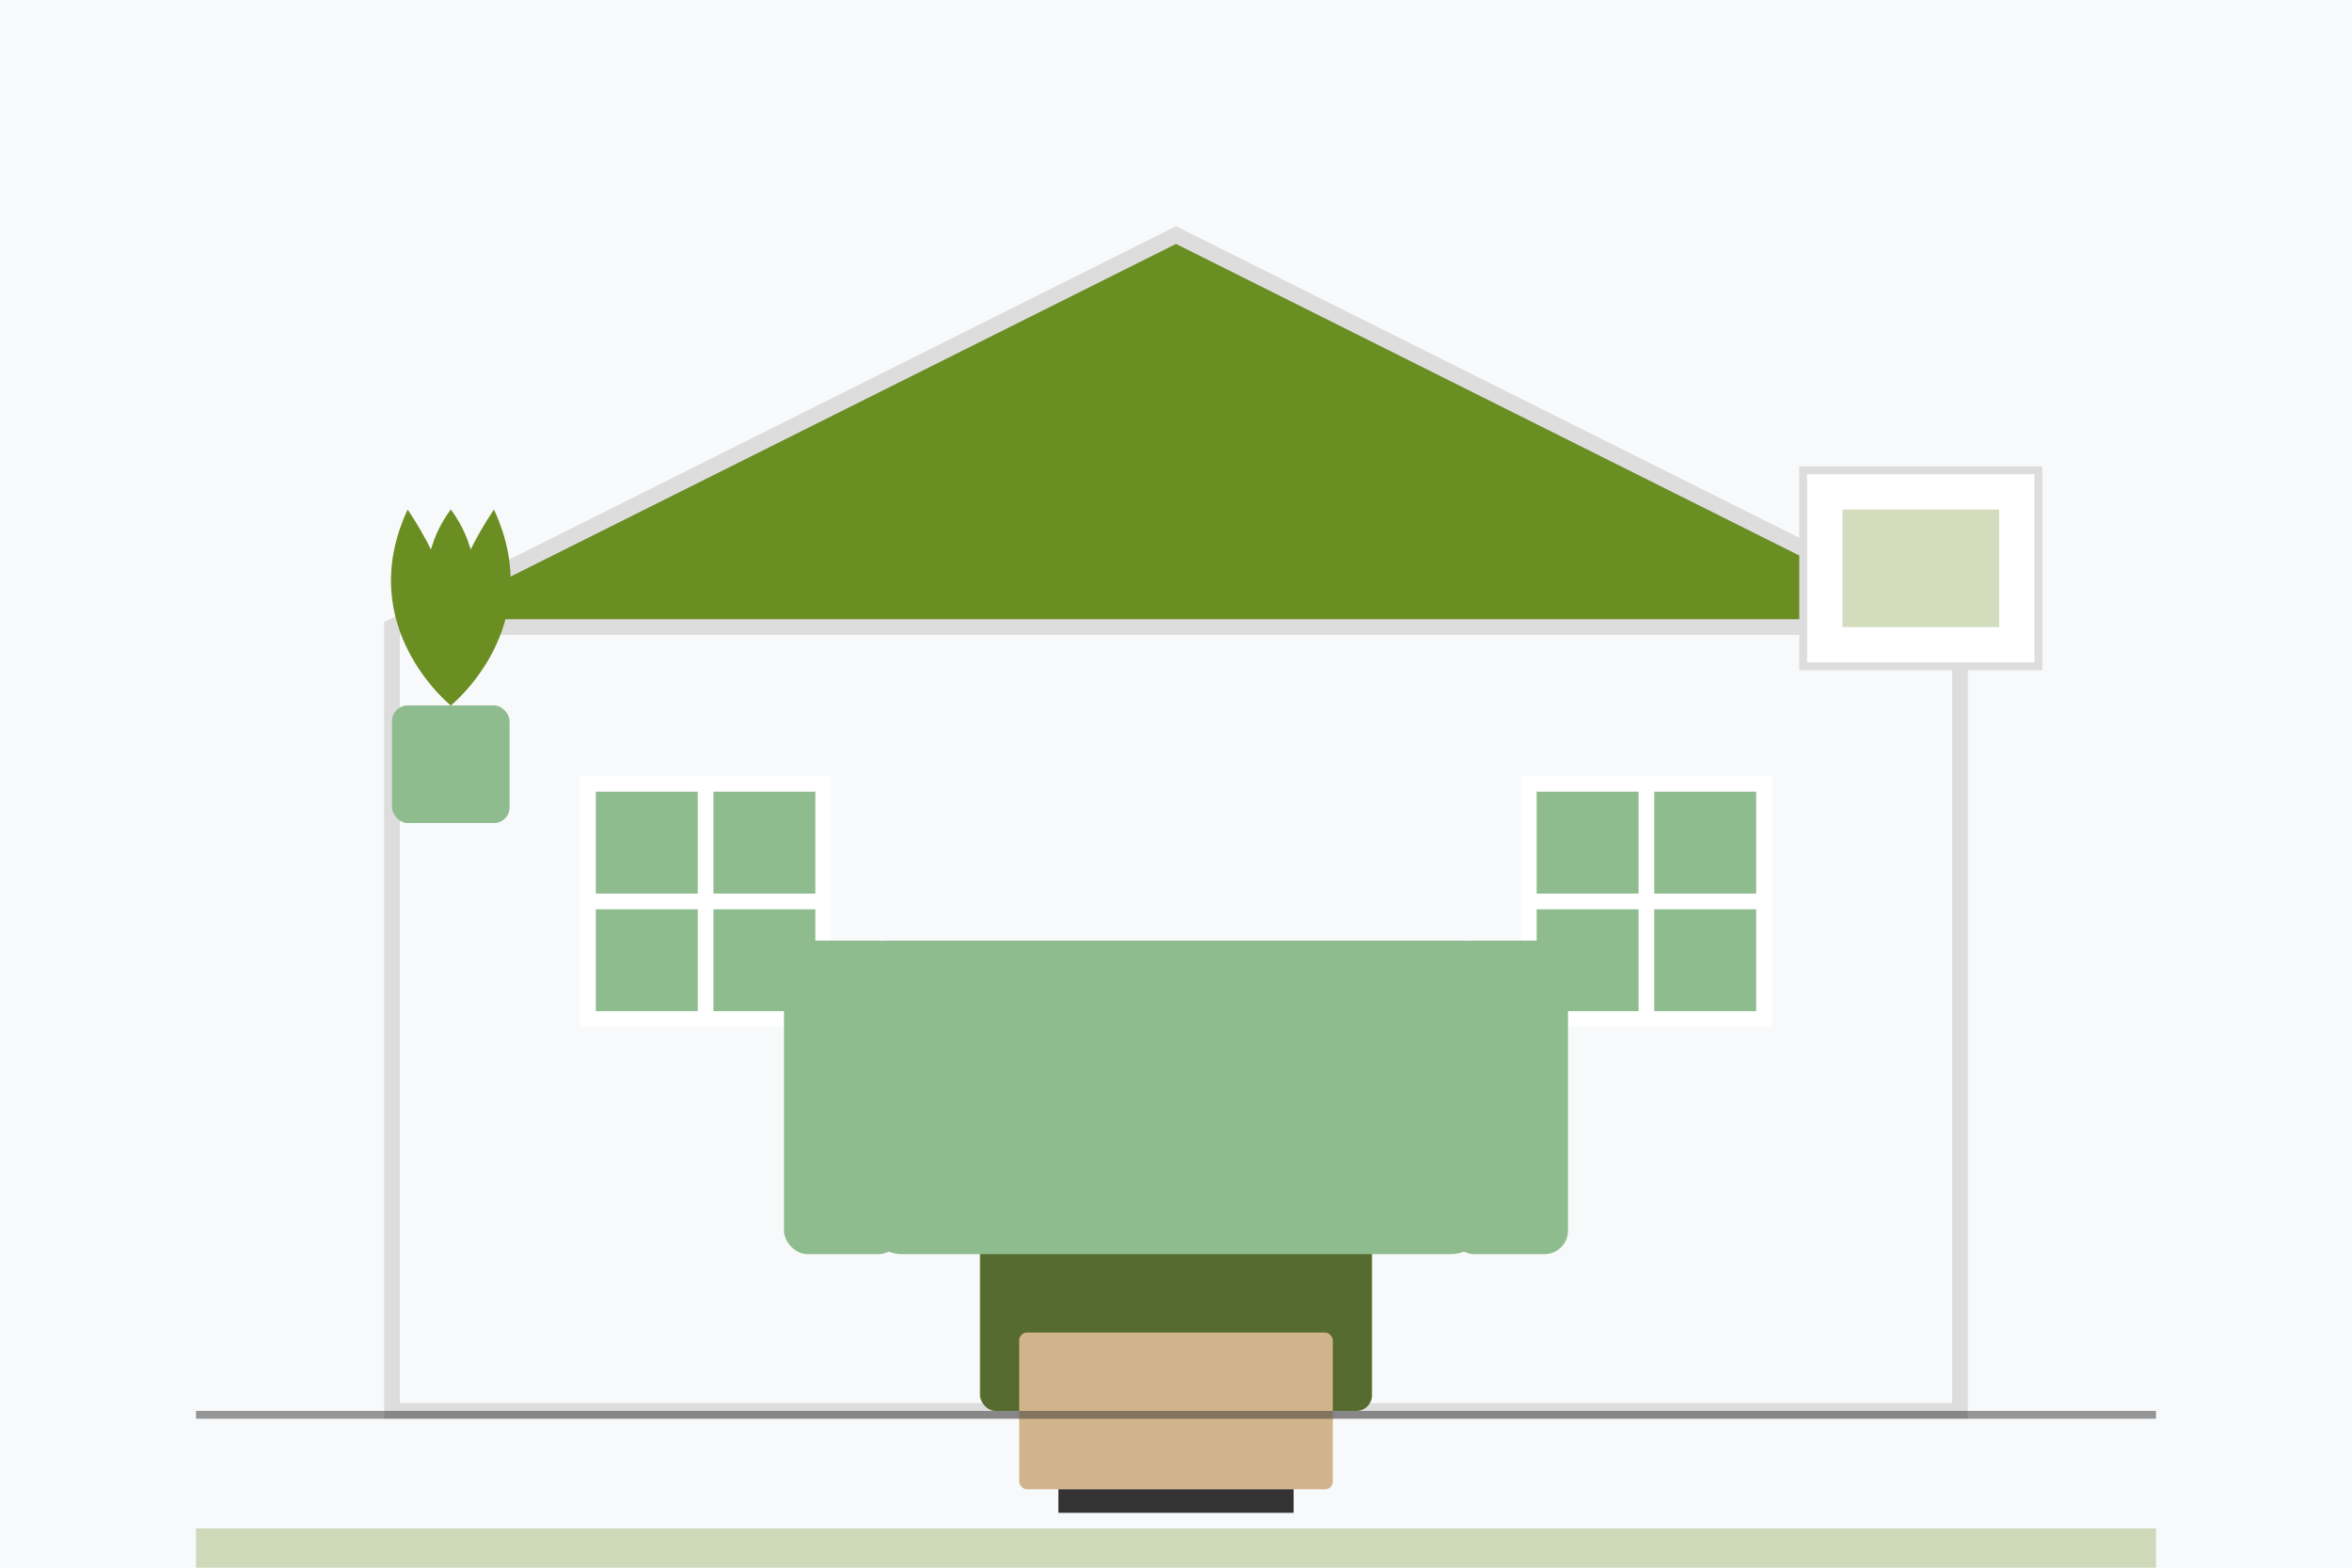 <svg xmlns="http://www.w3.org/2000/svg" width="300" height="200" viewBox="0 0 300 200">
  <style>
    .primary { fill: #6b8e23; }
    .secondary { fill: #556b2f; }
    .accent { fill: #8fbc8f; }
    .light { fill: #f8f9fa; }
    .dark { fill: #333; }
    .wood { fill: #D2B48C; }
  </style>
  
  <!-- Background -->
  <rect width="300" height="200" fill="#f8f9fa"/>
  
  <!-- House outline -->
  <g transform="translate(25, 20)">
    <!-- House structure -->
    <path d="M125,10 L225,60 L225,160 L25,160 L25,60 Z" class="light" stroke="#ddd" stroke-width="2"/>
    <path d="M125,10 L225,60 L25,60 Z" class="primary" stroke="#ddd" stroke-width="2"/>
    
    <!-- Door -->
    <rect x="100" y="100" width="50" height="60" class="secondary" rx="2"/>
    <circle cx="140" cy="130" r="4" fill="#fff"/>
    
    <!-- Windows -->
    <rect x="50" y="80" width="30" height="30" class="accent" stroke="#fff" stroke-width="2"/>
    <line x1="50" y1="95" x2="80" y2="95" stroke="#fff" stroke-width="2"/>
    <line x1="65" y1="80" x2="65" y2="110" stroke="#fff" stroke-width="2"/>
    
    <rect x="170" y="80" width="30" height="30" class="accent" stroke="#fff" stroke-width="2"/>
    <line x1="170" y1="95" x2="200" y2="95" stroke="#fff" stroke-width="2"/>
    <line x1="185" y1="80" x2="185" y2="110" stroke="#fff" stroke-width="2"/>
  </g>
  
  <!-- Living room furniture -->
  <g transform="translate(110, 110)">
    <!-- Sofa -->
    <rect x="0" y="20" width="80" height="30" rx="5" class="accent"/>
    <rect x="0" y="10" width="80" height="15" rx="3" class="accent"/>
    <rect x="-10" y="10" width="15" height="40" rx="3" class="accent"/>
    <rect x="75" y="10" width="15" height="40" rx="3" class="accent"/>
    
    <!-- Coffee table -->
    <rect x="20" y="60" width="40" height="20" rx="1" class="wood"/>
    <rect x="25" y="80" width="30" height="3" class="dark"/>
  </g>
  
  <!-- Decorative elements -->
  <g transform="translate(50, 60)">
    <!-- Plant -->
    <rect x="0" y="30" width="15" height="15" rx="2" class="accent"/>
    <path d="M7.5,30 C7.5,30 0,15 7.5,5 C15,15 7.5,30 7.5,30" class="primary"/>
    <path d="M7.5,30 C7.5,30 -5,20 2,5 C12,20 7.5,30 7.5,30" class="primary"/>
    <path d="M7.5,30 C7.5,30 20,20 13,5 C3,20 7.5,30 7.5,30" class="primary"/>
  </g>
  
  <g transform="translate(230, 60)">
    <!-- Picture frame -->
    <rect x="0" y="0" width="30" height="25" fill="#fff" stroke="#ddd" stroke-width="1"/>
    <rect x="5" y="5" width="20" height="15" class="primary" fill-opacity="0.3"/>
  </g>
  
  <!-- Floor -->
  <g transform="translate(25, 180)">
    <rect x="0" y="0" width="250" height="1" class="dark" opacity="0.5"/>
  </g>
  
  <!-- Minimalist home design elements -->
  <g transform="translate(150, 195)">
    <rect x="-125" y="0" width="250" height="5" class="primary" opacity="0.3"/>
  </g>
</svg>
